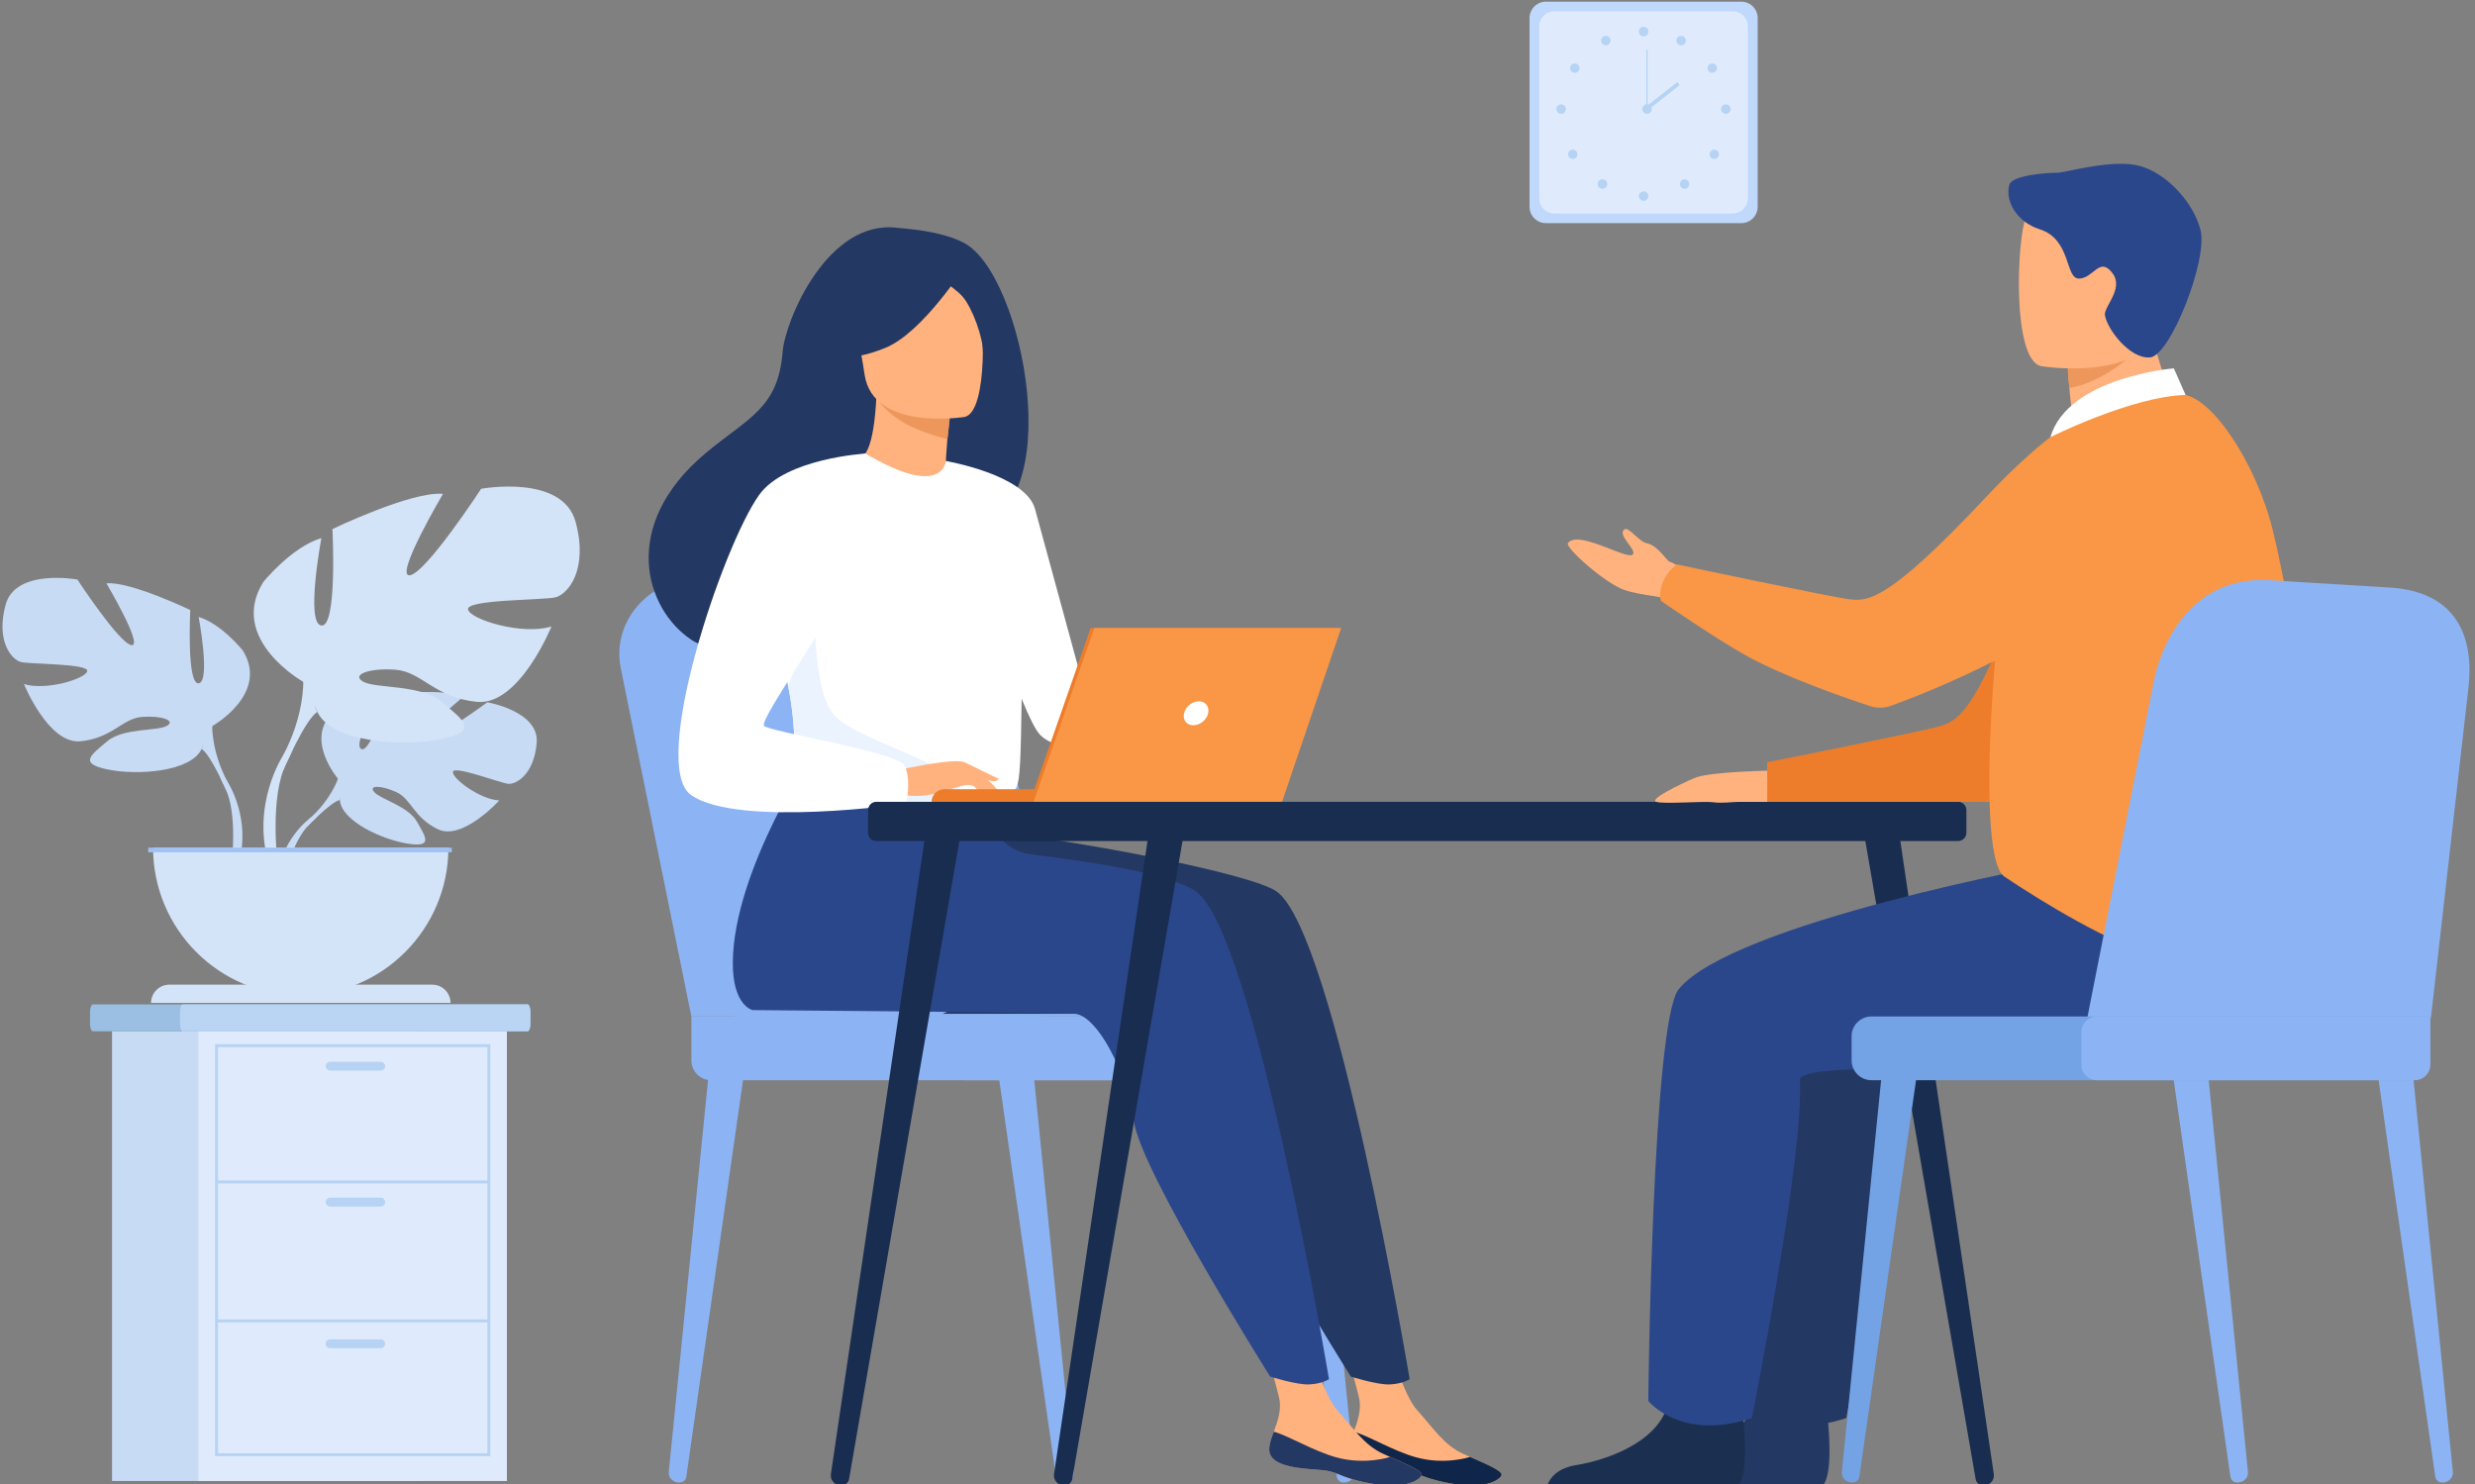 <svg xmlns="http://www.w3.org/2000/svg" xmlns:xlink="http://www.w3.org/1999/xlink" id="&#x421;&#x43B;&#x43E;&#x439;_1" x="0px" y="0px" viewBox="0 0 2334.8 1400.4" style="enable-background:new 0 0 2334.8 1400.4;" xml:space="preserve"><rect x="0" y="0" width="2334.8" height="1400.4" fill="#808080" stroke="none"/><style type="text/css">	.st0{fill:#C8DBF4;}	.st1{fill:#D4E4F8;}	.st2{fill:#9FC1F4;}	.st3{fill:#8CB4F4;}	.st4{fill:#9ABFE2;}	.st5{fill:#BAD4F4;}	.st6{fill:#DFEBFD;}	.st7{fill:#B7D3F3;}	.st8{fill:#C0D8FB;}	.st9{fill:#233862;}	.st10{fill:#FFB27D;}	.st11{fill:#0F2549;}	.st12{fill:#2B478B;}	.st13{fill:#ED975D;}	.st14{fill:#FFFFFF;}	.st15{fill:#EBF3FF;}	.st16{fill:#ED7D2B;}	.st17{fill:#F99746;}	.st18{fill:#182D4F;}	.st19{fill:#1B3051;}	.st20{fill:#73A2E5;}</style><g>	<g>		<g>			<path class="st0" d="M318.9,734.7c0,0-33.9-39.6-2.1-64.7c0,0,23.2-14.1,42.2-12.9c0,0-26.9,45-18.2,49.5    c8.7,4.5,26.3-52.3,26.3-52.3s52.9-5.1,69.9,3.1c0,0-45.2,37-35.7,39.2c9.5,2.2,58.4-34.1,58.4-34.1s49.2,8.4,46.6,38.4    c-2.6,30-19.6,39.3-27,38.5c-7.5-0.8-51.1-17.5-52-11.3c-1,6.1,25.3,26.1,43.7,27c0,0-34.7,38.3-57.8,27.2    c-23.1-11-25-28.6-39.4-35.1c-14.4-6.6-26.7-6.6-20.7,0.1c5.9,6.7,32,13.2,40.2,27.8c8.2,14.5,15.6,24.4-8.3,20.8    c-23.9-3.6-62.7-21.1-64.4-41.1C318.9,734.7,318.9,734.7,318.9,734.7z"></path>			<g>				<path class="st0" d="M482.1,701.6c0,0-133.7-5.2-163.3,33.1c0,0-6.5,19.6-26.6,37.4l-3.1,8.5c0,0,23.2-24.4,31.5-25.9     C320.6,754.7,307.6,707.3,482.1,701.6z"></path>				<path class="st0" d="M292.2,772c0,0-28.7,21.2-30.7,59.2l5.2,0.5c0,0,9.2-39.2,25.7-54.6C309,761.8,292.2,772,292.2,772z"></path>			</g>		</g>		<g>			<path class="st0" d="M200.3,684.9c0,0,54-30.2,28.8-71.2c0,0-20.1-25.2-41.7-31.7c0,0,11.5,61.2,0,62.6    c-11.5,1.4-7.9-69.1-7.9-69.1s-56.8-27.3-79.1-25.2c0,0,35.3,59.7,23.7,58.3c-11.5-1.4-51.1-61.9-51.1-61.9S14.6,536,5.3,570.5    c-9.4,34.5,5.8,51.8,14.4,54c8.6,2.2,64,1.4,62.6,8.6c-1.4,7.2-38.8,18.7-59.7,12.2c0,0,23,56.8,53.2,54    c30.2-2.9,39.6-21.6,58.3-23c18.7-1.4,32.4,3.6,23,8.6c-9.4,5-41,1.7-56.1,14.5c-15.1,12.8-27.3,20.8,0.7,26.5    c28.1,5.8,78.4,2.2,88.5-19.4C200.3,684.9,200.3,684.9,200.3,684.9z"></path>			<g>				<path class="st0" d="M31.9,581.3c0,0,151.1,48.9,168.3,103.6c0,0-0.7,24.5,14.4,52.5v10.8c0,0-15.8-36.7-24.5-41.7     C190.2,706.5,224,659,31.9,581.3z"></path>				<path class="st0" d="M214.6,737.4c0,0,23.3,35.4,10,78.4l-6-1.6c0,0,5.8-47.4-6.4-71.3C200.1,719.1,214.6,737.4,214.6,737.4z"></path>			</g>		</g>		<g>			<path class="st1" d="M286.1,643.2c0,0-71.1-39.8-37.9-93.9c0,0,26.6-33.2,55-41.7c0,0-15.2,80.6,0,82.5c15.2,1.9,10.4-91,10.4-91    s74.9-36,104.3-33.2c0,0-46.5,78.7-31.3,76.8c15.2-1.9,67.3-81.6,67.3-81.6s76.8-14.2,89.1,31.3c12.3,45.5-7.6,68.3-19,71.1    c-11.4,2.8-84.4,1.9-82.5,11.4c1.9,9.5,51.2,24.7,78.7,16.1c0,0-30.3,74.9-70.2,71.1c-39.8-3.8-52.2-28.5-76.8-30.3    c-24.7-1.9-42.7,4.7-30.3,11.4c12.3,6.6,54.1,2.2,74,19.1c19.9,16.9,36,27.4-0.9,34.9c-37,7.6-103.4,2.8-116.6-25.6    C286.1,643.2,286.1,643.2,286.1,643.2z"></path>			<g>				<path class="st1" d="M508,506.7c0,0-199.2,64.5-221.9,136.6c0,0,0.9,32.2-19,69.2v14.2c0,0,20.9-48.4,32.2-55     C299.4,671.7,254.8,609.1,508,506.7z"></path>				<path class="st1" d="M267.1,712.5c0,0-30.7,46.6-13.2,103.4l7.9-2.1c0,0-7.7-62.5,8.4-94C286.3,688.3,267.1,712.5,267.1,712.5z"></path>			</g>		</g>		<path class="st1" d="M283.7,939c76.9,0,139.3-62.4,139.3-139.3H144.4C144.4,876.6,206.8,939,283.7,939z"></path>		<path class="st1" d="M425,946.1H142.5v0c0-9.5,7.7-17.2,17.2-17.2h248.1C417.3,928.9,425,936.6,425,946.1L425,946.1z"></path>		<rect x="139.8" y="799.7" class="st2" width="286.4" height="4.3"></rect>	</g>	<g>		<g>			<path class="st3" d="M1002.6,1398.5l0.7,0c5.6-0.1,10-4.7,9.4-10l-37.6-375.1l-32.8,2.9l53.9,377.1    C996.8,1396.4,999.5,1398.6,1002.6,1398.5z"></path>		</g>		<g>			<path class="st3" d="M641,1398.5l-0.7,0c-5.6-0.1-10-4.7-9.4-10l37.6-375.1l32.8,2.9l-53.9,377.1    C646.8,1396.4,644.1,1398.6,641,1398.5z"></path>		</g>		<g>			<path class="st3" d="M1267.6,1398.5l0.7,0c5.6-0.1,10-4.7,9.4-10l-37.6-375.1l-32.8,2.9l53.9,377.1    C1261.7,1396.4,1264.4,1398.6,1267.6,1398.5z"></path>		</g>		<path class="st3" d="M652.2,958.9l-66.7-329.2c-8.6-44.6,28.4-85.3,76.3-84.2l128.6,2.9c44.4,1,82.9,30.7,95.2,73.3l97.5,337.2   H652.2z"></path>		<path class="st3" d="M692.5,958.9l-66.7-329.2c-8.6-44.6,28.4-85.3,76.3-84.2l128.6,2.9c44.4,1,82.9,30.7,95.2,73.3l97.5,337.2   H692.5z"></path>		<path class="st3" d="M670.8,1019h508.7c10.2,0,18.6-8.4,18.6-18.6v-22.9c0-10.2-8.4-18.6-18.6-18.6H652.2v41.5   C652.2,1010.6,660.5,1019,670.8,1019z"></path>		<path class="st3" d="M909.5,1019h324.3c8.2,0,15-6.7,15-15v-30.1c0-8.2-6.7-15-15-15H909.5c-8.2,0-15,6.7-15,15v30.1   C894.5,1012.2,901.2,1019,909.5,1019z"></path>	</g>	<g>		<path class="st4" d="M500.4,954.6v11.2c0,3.9-1.3,7.1-2.8,7.1H87.7c-1.6,0-2.8-3.2-2.8-7.1v-11.2c0-3.9,1.3-7.1,2.8-7.1h409.9   C499.1,947.5,500.4,950.7,500.4,954.6z"></path>		<path class="st5" d="M500.4,954.6v11.2c0,3.9-1.2,7.1-2.6,7.1H172.4c-1.4,0-2.6-3.2-2.6-7.1v-11.2c0-3.9,1.2-7.1,2.6-7.1h325.4   C499.2,947.5,500.4,950.7,500.4,954.6z"></path>		<rect x="105.7" y="973" class="st0" width="291" height="424.1"></rect>		<rect x="187.2" y="973" class="st6" width="291" height="424.1"></rect>		<g>			<g>				<path class="st7" d="M462.6,1373.7H202.9V985h259.7V1373.7z M205.7,1370.9h254.1V987.8H205.7V1370.9z"></path>			</g>			<g>				<rect x="204.3" y="1113.6" class="st7" width="256.9" height="2.8"></rect>			</g>			<g>				<rect x="204.3" y="1244.7" class="st7" width="256.9" height="2.8"></rect>			</g>			<path class="st7" d="M359.1,1010h-47.7c-2.3,0-4.2-1.9-4.2-4.2l0,0c0-2.3,1.9-4.2,4.2-4.2h47.7c2.3,0,4.2,1.9,4.2,4.2l0,0    C363.3,1008.2,361.4,1010,359.1,1010z"></path>			<path class="st7" d="M359.1,1138.2h-47.7c-2.3,0-4.2-1.9-4.2-4.2l0,0c0-2.3,1.9-4.2,4.2-4.2h47.7c2.3,0,4.2,1.9,4.2,4.2l0,0    C363.3,1136.4,361.4,1138.2,359.1,1138.2z"></path>			<path class="st7" d="M359.1,1271.9h-47.7c-2.3,0-4.2-1.9-4.2-4.2l0,0c0-2.3,1.9-4.2,4.2-4.2h47.7c2.3,0,4.2,1.9,4.2,4.2l0,0    C363.3,1270,361.4,1271.9,359.1,1271.9z"></path>		</g>	</g>	<g>		<path class="st8" d="M1642.7,210.5h-184.4c-8.5,0-15.4-6.9-15.4-15.4V17c0-8.5,6.9-15.4,15.4-15.4h184.4c8.5,0,15.4,6.9,15.4,15.4   v178C1658.1,203.5,1651.2,210.5,1642.7,210.5z"></path>		<path class="st6" d="M1634.7,201.4h-168.5c-7.7,0-14.1-6.3-14.1-14.1V24.8c0-7.7,6.3-14.1,14.1-14.1h168.5   c7.7,0,14.1,6.3,14.1,14.1v162.6C1648.8,195.1,1642.4,201.4,1634.7,201.4z"></path>		<g>			<g>				<circle class="st7" cx="1550.5" cy="29.8" r="4.5"></circle>				<path class="st7" d="M1582,36.1c1.2-2.2,3.9-2.9,6.1-1.7c2.2,1.2,2.9,3.9,1.7,6.1c-1.2,2.2-3.9,2.9-6.1,1.7     C1581.6,40.9,1580.8,38.2,1582,36.1z"></path>				<path class="st7" d="M1612.8,60.5c2.1-1.3,4.8-0.7,6.2,1.3c1.3,2.1,0.7,4.8-1.3,6.2c-2.1,1.3-4.8,0.7-6.2-1.3     C1610.1,64.6,1610.7,61.9,1612.8,60.5z"></path>				<path class="st7" d="M1628.1,98.4c2.5,0,4.5,2,4.5,4.5c0,2.5-2,4.5-4.5,4.5c-2.5,0-4.5-2-4.5-4.5     C1623.6,100.4,1625.6,98.4,1628.1,98.4z"></path>				<path class="st7" d="M1620.3,142.4c1.7,1.7,1.7,4.6,0,6.3c-1.7,1.7-4.6,1.7-6.3,0c-1.7-1.7-1.7-4.6,0-6.3     C1615.7,140.7,1618.5,140.7,1620.3,142.4z"></path>				<path class="st7" d="M1592.3,170.5c1.7,1.7,1.7,4.6,0,6.3c-1.7,1.7-4.6,1.7-6.3,0c-1.7-1.7-1.7-4.6,0-6.3     C1587.7,168.7,1590.5,168.7,1592.3,170.5z"></path>				<path class="st7" d="M1546,185c0-2.5,2-4.5,4.5-4.5c2.5,0,4.5,2,4.5,4.5c0,2.5-2,4.5-4.5,4.5C1548,189.4,1546,187.4,1546,185z"></path>			</g>			<g>				<path class="st7" d="M1518.8,36.1c-1.2-2.2-3.9-2.9-6.1-1.7c-2.2,1.2-2.9,3.9-1.7,6.1c1.2,2.2,3.9,2.9,6.1,1.7     C1519.2,40.9,1520,38.2,1518.8,36.1z"></path>				<path class="st7" d="M1488,60.5c-2.1-1.3-4.8-0.7-6.2,1.3c-1.3,2.1-0.7,4.8,1.3,6.2c2.1,1.3,4.8,0.7,6.2-1.3     C1490.7,64.6,1490.1,61.9,1488,60.5z"></path>				<path class="st7" d="M1472.7,98.4c-2.5,0-4.5,2-4.5,4.5c0,2.5,2,4.5,4.5,4.5c2.5,0,4.5-2,4.5-4.5     C1477.2,100.4,1475.2,98.4,1472.7,98.4z"></path>				<path class="st7" d="M1480.5,142.4c-1.7,1.7-1.7,4.6,0,6.3c1.7,1.7,4.6,1.7,6.3,0c1.7-1.7,1.7-4.6,0-6.3     C1485.1,140.7,1482.3,140.7,1480.5,142.4z"></path>				<circle class="st7" cx="1511.7" cy="173.6" r="4.5"></circle>			</g>		</g>		<g>			<path class="st7" d="M1549.3,102.9c0-2.5,2-4.5,4.5-4.5c2.5,0,4.5,2,4.5,4.5c0,2.5-2,4.5-4.5,4.5    C1551.3,107.4,1549.3,105.4,1549.3,102.9z"></path>			<g>				<rect x="1553.1" y="47.2" class="st7" width="1.2" height="55.7"></rect>			</g>			<g>									<rect x="1549.2" y="89.4" transform="matrix(0.787 -0.618 0.618 0.787 278.274 987.62)" class="st7" width="37.5" height="3.7"></rect>			</g>		</g>	</g>	<g>		<g>			<path class="st9" d="M1095.3,890c-27.5,47.9-62.1,66.4-62.1,66.4h-144C889.2,956.4,1116.3,853.5,1095.3,890z"></path>			<g>				<path class="st10" d="M1272.9,1365.8c-1.6,15.1,19.5,19,43.8,20.5c24.4,1.5,16.9,6.4,50.3,12.8c33.3,6.4,46.8-2.6,49.3-7.1     c2.2-4-13.3-10.4-29.8-17.7c-2.1-0.9-4.2-1.8-6.2-2.8c-18.5-8.4-28.8-25.2-43.2-40.9c-13.6-14.8-26.2-62-26.2-62l-45.3-10.2     c0,0,12.3,42.4,16.5,60.5c2.5,10.6-1.5,22.5-5,31.5C1275.3,1355.5,1273.4,1360.5,1272.9,1365.8z"></path>				<path class="st11" d="M1316.7,1386.3c24.4,1.5,16.9,6.4,50.3,12.8c33.3,6.4,46.8-2.6,49.3-7.1c2.2-4-13.3-10.4-29.8-17.7     l-0.3,0.3c0,0-23.6,7.7-50.6,0.1c-22-6.2-43.3-19.7-58.5-24.1c-1.9,4.9-3.8,9.9-4.3,15.2     C1271.3,1380.9,1292.4,1384.8,1316.7,1386.3z"></path>				<path class="st9" d="M1204.3,841c-24.4-17.1-185.6-47.6-267.9-56.5l-91-79c0,0-77.4,114.7-78,202.4c-0.3,40.9,18.6,45,18.6,45     c0,0,291.6,2.2,304.4,3.5c20.9,2.2,48.5,54.3,55.4,101.7c6.9,47.5,128.5,240.5,128.5,240.5s25.4,8.1,37.1,7.4     c12.6-0.7,18.4-5,18.4-5S1259.2,879.6,1204.3,841z"></path>				<path class="st10" d="M1197.5,1365.8c-1.6,15.1,19.5,19,43.8,20.5c24.4,1.5,16.9,6.4,50.3,12.8c33.4,6.4,46.8-2.6,49.3-7.1     c2.2-4-13.3-10.4-29.8-17.7c-2.1-0.9-4.2-1.8-6.2-2.8c-18.5-8.4-28.8-25.2-43.2-40.9c-13.6-14.8-26.2-62-26.2-62l-45.3-10.2     c0,0,12.3,42.4,16.5,60.5c2.5,10.6-1.5,22.5-5,31.5C1199.9,1355.5,1198,1360.5,1197.5,1365.8z"></path>				<path class="st9" d="M1241.3,1386.3c24.4,1.5,16.9,6.4,50.3,12.8c33.4,6.4,46.8-2.6,49.3-7.1c2.2-4-13.3-10.4-29.8-17.7     l-0.3,0.3c0,0-23.6,7.7-50.6,0.1c-22-6.2-43.3-19.7-58.5-24.1c-1.9,4.9-3.8,9.9-4.3,15.2     C1195.9,1380.9,1216.9,1384.8,1241.3,1386.3z"></path>				<path class="st12" d="M1128.2,841c-21.2-14.9-84.9-26.4-155.2-35c-19.4-2.4-35.4-16.5-40.2-35.5l0,0l-163.5-65     c0,0-77.4,114.7-78,202.4c-0.3,40.9,18.6,45,18.6,45c0,0,291.6,2.2,304.4,3.5c20.9,2.2,48.5,54.3,55.4,101.7     c6.9,47.5,128.5,240.5,128.5,240.5s25.4,8.1,37.1,7.4c12.6-0.7,18.4-5,18.4-5S1183.1,879.6,1128.2,841z"></path>				<path class="st9" d="M909.3,229.1c-22.5-11.8-56.7-13.4-62.2-14.1c-66.5-8.9-106.5,87.7-108.8,116.9c-4.3,54-32.9,62.2-73.1,96     c-80.6,67.8-56.9,146.5-12.9,175.7c26.4,17.6,73,0,73,0c0.7,0.5,127.4-70.8,189.9-105.2C1008.9,485,966.6,259.2,909.3,229.1z"></path>				<path class="st10" d="M895.5,465.1c0.3,0.1-29.5,13.7-51.1,6.6c-20.3-6.7-38.1-37.2-37.8-37.2c8.8-1.3,17.7-9.9,20.2-61.3l3.9,1     l65.5,16.5c0,0-2.6,20.7-3.7,40.3C891.6,447.5,891.8,463.1,895.5,465.1z"></path>				<path class="st13" d="M896.2,390.7c0,0,0,4.3-2.4,23.6c-37-9.3-53.4-21.6-64.9-35.7L896.2,390.7z"></path>				<path class="st10" d="M910.1,393.3c0,0-86.6,14.1-94.5-40c-7.9-54-24.5-88.6,30.5-99.9c54.9-11.3,68.7,7.8,75.8,25.2     C928.9,296,932.4,388.2,910.1,393.3z"></path>				<path class="st9" d="M910.2,251.1c0,0-39.3,62.1-74.4,76.8c-35.1,14.7-52.3,7.2-52.3,7.2s16-24.2,20.1-56.7     c1.2-9.6,7.5-17.8,16.4-21.4C845.2,246.9,893.9,231,910.2,251.1z"></path>				<path class="st9" d="M875.7,257.1c0,0,23,11.8,32.5,22.9c9.2,10.7,19.7,39.7,19,52.7c0,0,11.4-62.4-12.3-83.8     C889.8,226.1,875.7,257.1,875.7,257.1z"></path>				<path class="st14" d="M964.7,597.1c-2.6,176-0.7,139.2-20,155.9c-4.6,4-17.7,6.4-34.8,7.5c-54,3.6-148.8-5.3-152.4-15.3     c-12.4-34.5-3.7-45.2-14-98.1c-1.1-5.6-2.4-11.7-4-18.3c-8.7-36.3-17.1-48.6,13.6-106.9c27.9-52.8,60.6-95.7,63.2-94.1     c73.5,43.6,76,7.1,76,7.1S966,511.3,964.7,597.1z"></path>				<path class="st14" d="M892.3,434.9c0,0,75.2,12.8,84.1,45.3c8.9,32.6,61.1,224,61.1,224s-38.4,6.9-56.2-10.9     c-17.8-17.8-61.8-164.8-61.8-164.8L892.3,434.9z"></path>				<path class="st15" d="M909.9,760.6c-54,3.6-148.8-5.3-152.4-15.3c-12.4-34.5-3.7-45.2-14-98.1l26-73.3c0,0-4.3,81.6,19.8,103.1     c24,21.5,98.5,41.4,110.2,59.4C905.1,745,908.8,753.7,909.9,760.6z"></path>				<path class="st10" d="M848.1,726.3c0,0,53.2-11.9,61.8-7.1c8.6,4.7,29.6,21.9,32.2,27.9c2.6,6-19.1-4.5-26.2-6.4     c-4.6-1.2-16.6,3-22.6,5c-25.1,8.4-40.5,4.1-40.5,4.1L848.1,726.3z"></path>				<path class="st14" d="M816.3,427.9c0,0-75.3,4.4-100.1,38.9c-34.8,48.6-103.9,255.6-64.3,283.2c44.6,31.1,203,8.1,203,8.1     s5.3-24.6-2.1-36.6c-7.3-11.9-126.5-31.2-132-36.7c-5.5-5.5,68.7-107.2,68.7-123.7C789.5,544.7,816.3,427.9,816.3,427.9z"></path>				<path class="st10" d="M912.5,734c0,0,11.2,14.4,14.8,16.1c3.7,1.7,6,1.3,6,1.3l-7.5-13.5L912.5,734z"></path>				<path class="st10" d="M909.9,719.1l32.4,15.7c0,0-1.4,2.3-5.4,2.1c-4-0.2-14.1-3.9-14.1-3.9L909.9,719.1z"></path>			</g>		</g>	</g>	<g>		<path class="st16" d="M1029.4,756.5H878.8l0,0c0-6.6,5.4-12,12-12h138.6V756.5z"></path>		<polygon class="st16" points="1028.9,592.4 1261.8,592.4 1205.9,756.5 971.6,756.5   "></polygon>		<polygon class="st17" points="1265.2,592.4 1209.4,756.5 975,756.5 1032.4,592.4   "></polygon>		<path class="st14" d="M1139.7,672.9c-1.4,6.3-7.7,11.3-14,11.3c-6.3,0-10.2-5.1-8.7-11.3c1.4-6.3,7.7-11.3,14-11.3   S1141.1,666.7,1139.7,672.9z"></path>	</g>	<g>		<path class="st18" d="M826.7,793.4h1020.5c4.3,0,7.8-3.5,7.8-7.8v-21.4c0-4.3-3.5-7.8-7.8-7.8H826.7c-4.3,0-7.8,3.5-7.8,7.8v21.4   C818.9,789.9,822.4,793.4,826.7,793.4z"></path>		<g>			<path class="st18" d="M1872.2,1401.3l0.4-0.1c5.2-0.6,8.9-5.3,8.3-10.4l-90.9-615.6l-33.3,1l107,618.9    C1864.3,1399.1,1868.1,1401.8,1872.2,1401.3z"></path>		</g>		<g>			<path class="st18" d="M792.5,1401.3l-0.4-0.1c-5.2-0.6-8.9-5.3-8.3-10.4l90.9-615.6l33.3,1l-107,618.9    C800.4,1399.1,796.6,1401.8,792.5,1401.3z"></path>		</g>		<g>			<path class="st18" d="M1003,1401.3l-0.4-0.1c-5.2-0.6-8.9-5.3-8.3-10.4l90.9-615.6l33.3,1l-107,618.9    C1010.9,1399.1,1007.1,1401.8,1003,1401.3z"></path>		</g>	</g>	<g>		<path class="st9" d="M1539.5,1400.8H1720c8.7-10.6,5.5-49.7,4.2-62.4c-0.3-2.6-0.5-4.1-0.5-4.1s-61.6-49.3-70.1-11.5   c-0.3,1.2-0.6,2.3-0.9,3.5c-10.7,35.3-58.5,51.3-86.1,55.8C1548.6,1385,1542,1394.3,1539.5,1400.8z"></path>		<path class="st9" d="M2031.9,814.4c-6.5,0-309.1,56.8-359.2,118.8c-25,31-28.7,388.4-28.7,388.4s30.9,38.4,97.7,16.1   c0,0,49-244.6,45.4-318.7c-1-20.5,206.7-3,244.8-12.8c38-9.8,130.9-92.6,110.5-132.9C2121.9,833,2031.9,814.4,2031.9,814.4z"></path>		<path class="st10" d="M1674.1,726.9c0,0-61,0.8-75.5,7c-14.4,6.2-43.7,20.4-35.9,22.6c7.8,2.2,45.2-0.9,53.3,0.3   c8.1,1.2,18-0.3,23-0.3c4.9,0,28,0,28,0L1674.1,726.9z"></path>		<path class="st10" d="M1602.7,580.4c0,0-20.8-14.9-41-17.8c-11.5-1.6-22.7-3.7-29.5-6.1c-18.6-6.6-56-40.1-53.1-44.1   c9-12.6,52.6,14.1,60.2,11.2c7.6-2.9-14.6-18.7-6.9-24.2c4-2.9,13.5,11.6,21.2,13.1c10.4,2,18.6,16.7,21.7,17.5   c6.1,1.5,32.9,21.4,32.9,21.4L1602.7,580.4z"></path>		<path class="st16" d="M2001.8,406.8c0,0-46.5,14.4-92.2,140.5c-45.8,126.1-63.2,132.9-79.8,137.8c-16.6,4.9-162.7,34-162.7,34   v37.4h225.1c0,0,84.4-80.3,109.7-134.3C2027.1,568.1,2001.8,406.8,2001.8,406.8z"></path>		<path class="st19" d="M1459.8,1400.8h180.5c8.7-10.6,5.5-49.7,4.2-62.4c-0.3-2.6-0.5-4.1-0.5-4.1s-61.6-49.3-70.1-11.5   c-0.3,1.2-0.6,2.3-0.9,3.5c-10.7,35.3-58.5,51.3-86.1,55.8C1468.9,1385,1462.2,1394.3,1459.8,1400.8z"></path>		<path class="st12" d="M1942.8,814.4c-6.5,0-309.1,56.8-359.2,118.8c-25,31-28.7,388.4-28.7,388.4s30.9,38.4,97.7,16.1   c0,0,49-244.6,45.4-318.7c-1-20.5,206.7-3,244.8-12.8c38-9.8,130.9-92.6,110.5-132.9C2032.8,833,1942.8,814.4,1942.8,814.4z"></path>		<path class="st10" d="M1961.7,446.7c21.8-1.8,44.6-7.6,64.3-14c24.7-8,44.5-19.7,31.7-42.2c-11.8-20.8-30.9-67.2-29.6-105.6   l-45.9,37l-31.2,25.1c0,0,0.1,14.8,3.5,40.8c0.6,4.7,1.4,9.8,2.2,15.3c0.7,4.4-1.3,8.8-5.1,11.2c-0.2,0.1-0.5,0.3-0.7,0.4   C1935.5,424.3,1943.5,448.2,1961.7,446.7z"></path>		<path class="st13" d="M1951.1,340.8c0,0-1.6,5.4,1.1,25.2c27.8-4.5,53.8-26.7,53.8-26.7c-14.1-3.9-19.3-19.2-29.8-17.7   L1951.1,340.8z"></path>		<path class="st10" d="M1925.4,345.4c0,0,106.9,17.8,116.9-49c10-66.7,30.6-109.4-37.2-123.5c-67.8-14.2-84.9,9.3-93.7,30.8   C1902.6,225.1,1897.8,339,1925.4,345.4z"></path>		<path class="st12" d="M1895.6,174.1c-4.6,16.1,7.7,35.6,28.3,42.1c30.6,9.6,23.8,47.1,37.6,46.6c13.8-0.5,19.3-21.6,31.6-4.7   c10.5,14.4-8.7,31.4-7.4,39.3c2.3,13.5,23.4,41.2,42.5,39.8c19.1-1.4,54.8-92.1,47.7-120.1c-7.1-28.1-35.7-57.6-62.7-61.7   c-27-4.1-64.6,7.6-73.3,7.6C1931.3,162.8,1898.1,165.4,1895.6,174.1z"></path>		<path class="st17" d="M2143.8,499.4c-15.4-62.2-58.1-127.4-87-127.4c-49.2,0.1-119.9,13.1-148.5,83.5   c-21,51.9-49.1,350.3-17.4,371.5c72.5,48.5,240.5,147.6,270.3,46.6C2188.6,781.1,2170.6,607.3,2143.8,499.4z"></path>		<path class="st17" d="M2024.3,437.5c-14-36.5-59.3-49.1-90.2-25.1c-16.7,13-37.1,31.5-61.8,57.8c-91.8,97.8-110.5,97.2-127.7,95.1   c-17.2-2-162.9-32.9-162.9-32.9s-7.5,5.5-11.9,14.4c-5.9,11.9-2.9,20-2.9,20c-5.7-3.7,51.6,35.8,80.2,51.6   c37.7,20.8,94.5,40.3,117.1,47.7c6.4,2.1,13.3,2,19.7-0.3c33.6-12.1,146.3-56.2,238.1-132.7   C2046.2,512.9,2037.3,471.4,2024.3,437.5z"></path>		<path class="st14" d="M2061.8,372.6l-11.1-25.1c0,0-99.7,8.1-116.5,64.9C1934.2,412.4,2011.4,373.8,2061.8,372.6z"></path>	</g>	<g>		<g>			<path class="st3" d="M2303.8,1398.5l0.7,0c5.6-0.1,10-4.7,9.4-10l-37.6-375.1l-32.8,2.9l53.9,377.1    C2298,1396.4,2300.7,1398.6,2303.8,1398.5z"></path>		</g>		<g>			<path class="st3" d="M2110.5,1398.5l0.7,0c5.6-0.1,10-4.7,9.4-10l-37.6-375.1l-32.8,2.9l53.9,377.1    C2104.7,1396.4,2107.4,1398.6,2110.5,1398.5z"></path>		</g>		<g>			<path class="st20" d="M1747.6,1398.5l-0.7,0c-5.6-0.1-10-4.7-9.4-10l37.6-375.1l32.8,2.9l-53.9,377.1    C1753.4,1396.4,1750.8,1398.6,1747.6,1398.5z"></path>		</g>		<path class="st3" d="M2293.2,960.3l35.6-313.3c4.7-45.1-10.4-89.3-75.6-92.8l-114.6-7c-67.9-2.8-98.6,53.7-107.2,97.3l-68,344.4   L2293.2,960.3z"></path>		<path class="st20" d="M2274,1019h-508.7c-10.2,0-18.6-8.4-18.6-18.6v-22.9c0-10.2,8.4-18.6,18.6-18.6h527.2v41.5   C2292.6,1010.6,2284.3,1019,2274,1019z"></path>		<path class="st3" d="M2278.2,1019h-300.3c-7.9,0-14.4-6.5-14.4-14.4v-31.2c0-7.9,6.5-14.4,14.4-14.4h314.8v45.6   C2292.6,1012.5,2286.1,1019,2278.2,1019z"></path>	</g></g></svg>